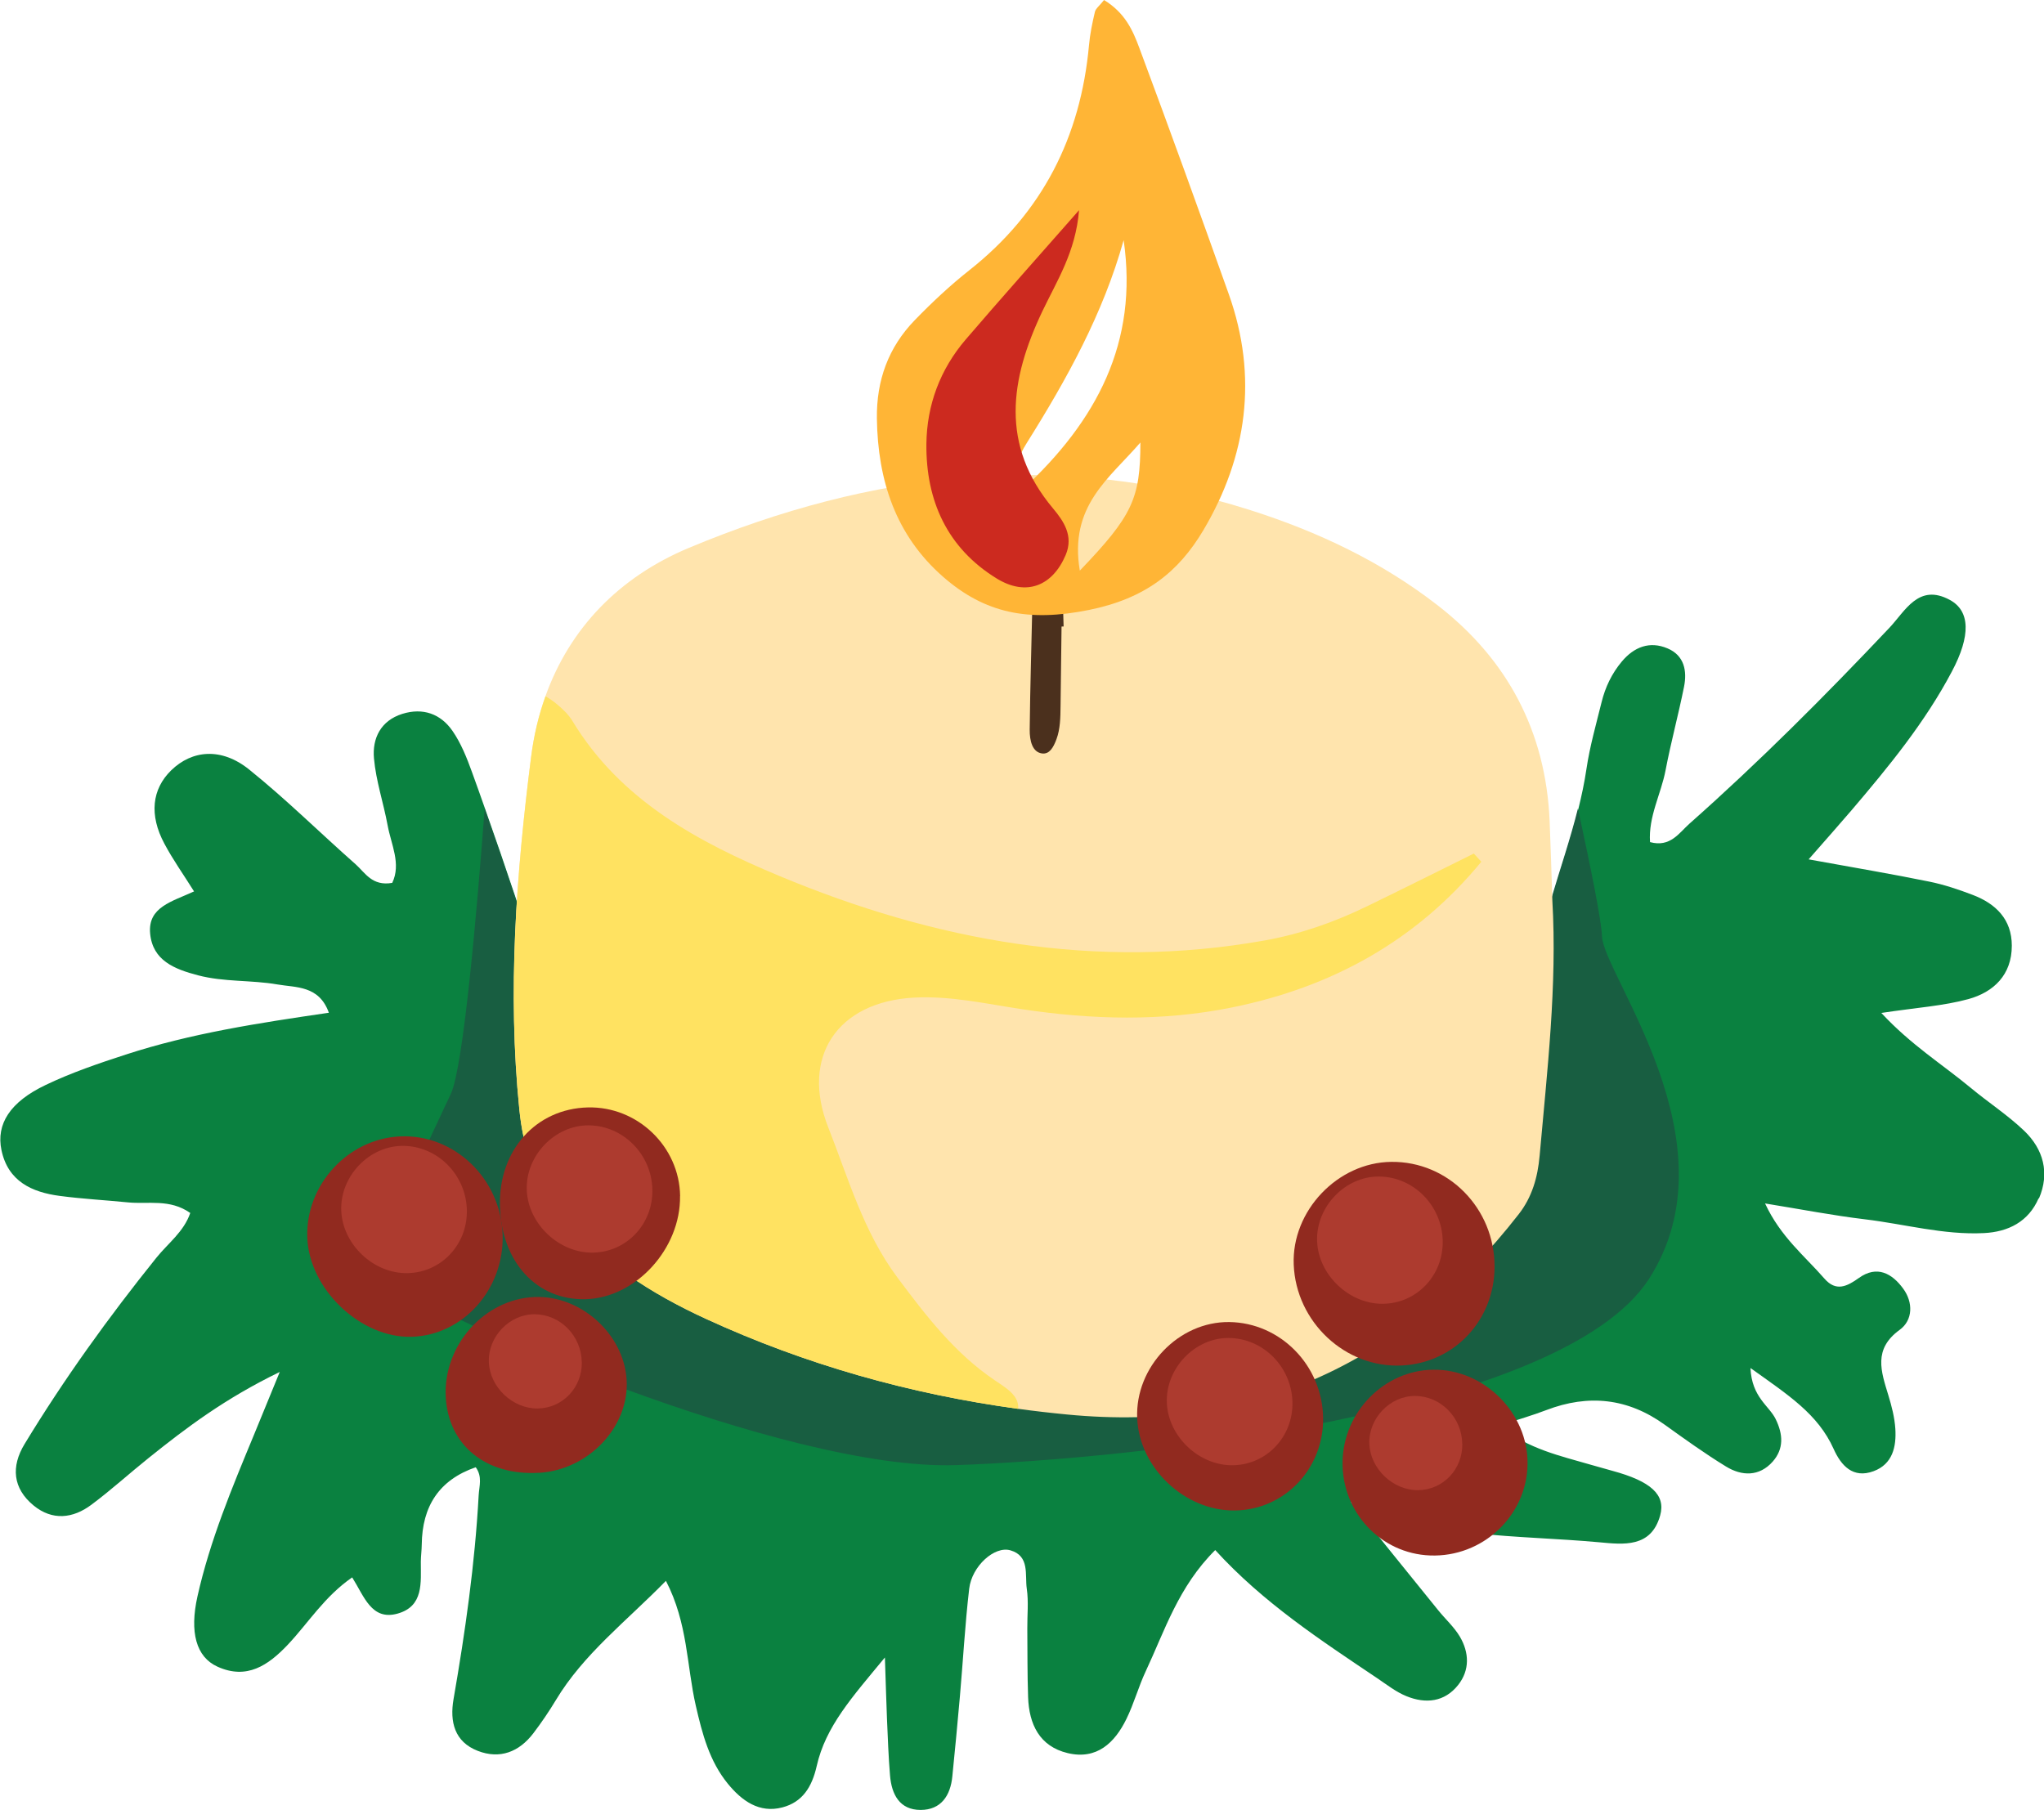 <?xml version="1.0" encoding="UTF-8"?><svg xmlns="http://www.w3.org/2000/svg" viewBox="0 0 306.73 271.63"><defs><style>.d{fill:#ffb536;}.e{fill:#ffe261;}.f{fill:#4b301d;}.g{fill:#185e41;}.h{fill:#912a1f;}.i{fill:#0a8140;}.j{fill:#cc2a1f;}.k{fill:#ffe4ad;}.l{fill:#ad3b2f;}</style></defs><g id="a"/><g id="b"><g id="c"><g><path class="i" d="M305.92,179.84c-1.51,3.49-4.52,5.04-8.22,5.22-6.05,.3-11.9-1.36-17.85-2.07-4.76-.57-9.5-1.49-14.98-2.38,2.34,5.03,5.96,7.89,8.91,11.28,1.75,2.01,3.4,1.17,5.19-.11,2.71-1.93,4.96-.66,6.61,1.59,1.53,2.06,1.5,4.75-.51,6.21-4,2.9-2.79,6.23-1.7,9.81,.5,1.63,.94,3.33,1.05,5.03,.17,2.69-.4,5.31-3.26,6.37-3.1,1.15-4.88-.84-6-3.34-2.36-5.25-6.8-8.08-12.48-12.14,.2,4.4,2.8,5.65,3.78,7.66,1.13,2.31,1.24,4.47-.44,6.38-2.01,2.27-4.63,2.2-7.01,.74-3.16-1.93-6.17-4.1-9.18-6.26-5.54-4-11.45-4.63-17.78-2.21-2.03,.78-4.13,1.38-7.11,2.37,4.54,3.53,9.21,4.5,13.73,5.82,1.1,.32,2.2,.63,3.3,.93,5.72,1.55,8.03,3.57,7.16,6.69-1.36,4.88-5.5,4.37-9.15,4.03-12.37-1.13-25.07-.5-37.28-6.05,4.37,5.42,8.73,10.84,13.12,16.25,1.07,1.33,2.39,2.51,3.25,3.96,1.4,2.38,1.52,5-.25,7.25-2.04,2.58-4.88,2.86-7.76,1.69-1.56-.63-2.94-1.72-4.36-2.68-8.52-5.73-17.14-11.35-24.34-19.25-5.53,5.5-7.57,12.09-10.43,18.19-1.09,2.32-1.76,4.84-2.89,7.14-1.76,3.61-4.46,6.18-8.82,5.14-4.23-1.01-5.8-4.33-5.94-8.39-.12-3.43-.09-6.86-.12-10.29-.02-2,.21-4.03-.08-5.99-.3-2.08,.48-4.91-2.45-5.76-2.39-.7-5.79,2.37-6.19,5.75-.63,5.39-.92,10.82-1.4,16.23-.35,3.99-.73,7.96-1.13,11.94-.28,2.89-1.69,5.03-4.75,5.04-3.18,0-4.36-2.34-4.6-5.16-.24-2.85-.33-5.71-.46-8.56-.1-2.43-.16-4.85-.31-9.16-4.91,5.95-8.9,10.34-10.24,16.32-.71,3.12-2.13,5.39-5.15,6.18-3.47,.91-6.08-1-8.16-3.53-2.79-3.41-3.86-7.52-4.83-11.75-1.37-5.97-1.18-12.36-4.48-18.72-6,6.13-12.35,10.96-16.53,17.92-1.03,1.71-2.16,3.37-3.37,4.96-2.14,2.8-5.01,3.92-8.32,2.64-3.51-1.35-4.24-4.38-3.65-7.77,1.76-10.14,3.21-20.32,3.77-30.6,.08-1.38,.59-2.78-.44-4.2-5.5,1.9-8.04,5.86-8.1,11.6-.01,.86-.13,1.71-.14,2.56-.01,3.15,.46,6.71-3.51,7.81-3.89,1.07-4.99-2.59-6.79-5.44-4.16,2.87-6.57,6.82-9.65,10.09-2.96,3.13-6.17,5.3-10.56,3.31-3.23-1.46-4.2-5.2-3.01-10.54,1.88-8.4,5.19-16.31,8.47-24.23,1.05-2.55,2.09-5.11,3.88-9.46-8.23,3.99-13.99,8.35-19.64,12.88-2.9,2.32-5.65,4.83-8.63,7.05-2.77,2.07-5.86,2.42-8.68,.1-3.13-2.58-3.38-5.85-1.35-9.2,5.94-9.79,12.62-19.06,19.8-27.99,1.73-2.15,4.11-3.88,5.07-6.7-3.07-2.16-6.31-1.29-9.35-1.59-3.4-.34-6.83-.52-10.22-.97-4.21-.55-7.78-2.2-8.76-6.87-.82-3.91,1.28-7.24,6.65-9.79,3.85-1.84,7.93-3.23,11.99-4.55,9.79-3.19,19.95-4.74,30.49-6.28-1.47-4.12-4.93-3.76-7.74-4.25-3.93-.68-7.97-.34-11.9-1.37-3.55-.93-6.8-2.22-7.18-6.27-.37-3.98,3.29-4.79,6.59-6.32-1.57-2.51-3.17-4.75-4.45-7.16-2.31-4.31-1.87-8.18,1.01-11,3.15-3.08,7.56-3.47,11.7-.14,5.56,4.47,10.65,9.52,16,14.24,1.41,1.25,2.45,3.31,5.48,2.78,1.37-2.85-.16-5.75-.69-8.63-.62-3.37-1.75-6.67-2.05-10.06-.27-3,1.01-5.65,4.24-6.67,3.09-.97,5.77-.02,7.55,2.56,1.27,1.84,2.14,4.02,2.91,6.15,.67,1.85,1.33,3.69,1.98,5.55,1.54,4.34,3.03,8.7,4.49,13.06,2.43,7.26,4.19,14.88,11.3,19.44,.68,.44,1.13,1.28,1.58,2.02,11.29,18.66,28.95,26.8,49.6,29.74,19.79,2.81,39.33,1.33,58.55-4.24,4.97-1.45,9.78-3.39,14.09-6.17,9.7-6.27,16.8-14.11,17.67-26.65,.66-9.38,4.51-18.11,6.78-27.22,.49-1.97,.91-3.96,1.21-5.98,.5-3.38,1.45-6.7,2.27-10.02,.55-2.24,1.53-4.3,3.03-6.09,1.84-2.2,4.19-3.12,6.87-1.98,2.5,1.05,2.96,3.37,2.47,5.77-.84,4.19-1.97,8.33-2.77,12.53-.68,3.57-2.59,6.92-2.33,10.77,3.04,.83,4.36-1.38,5.9-2.75,10.49-9.29,20.38-19.21,30.01-29.4,2.38-2.51,4.38-6.74,9.07-4.2,3.06,1.65,3.18,5.36,.31,10.76-4.03,7.63-9.48,14.27-15.05,20.81-1.83,2.14-3.7,4.24-6.44,7.37,6.92,1.26,12.53,2.2,18.1,3.34,2.23,.45,4.42,1.19,6.54,2,3.45,1.32,5.85,3.66,5.85,7.62,0,4.36-2.71,6.96-6.51,8.01-3.76,1.03-7.73,1.27-13.07,2.08,4.43,4.78,9.17,7.72,13.39,11.22,2.63,2.19,5.54,4.08,8.01,6.43,2.93,2.79,3.9,6.37,2.25,10.2Z"/><path class="g" d="M247.49,191.88c-13.1,20.47-78.29,27.13-104.07,28-25.78,.87-78.63-22.26-83.24-27-4.61-4.74,4.58-22.4,7.48-28.73,1.89-4.13,3.9-27.24,5.07-42.78,1.54,4.34,3.03,8.7,4.49,13.06,2.43,7.26,4.19,14.88,11.3,19.44,.68,.44,1.13,1.28,1.58,2.02,11.29,18.66,28.95,26.8,49.6,29.74,19.79,2.81,39.33,1.33,58.55-4.24,4.97-1.45,9.78-3.39,14.09-6.17,9.7-6.27,16.8-14.11,17.67-26.65,.66-9.38,4.51-18.11,6.78-27.22,1.89,8.68,3.53,16.78,3.61,19.16,.2,5.78,20.18,30.91,7.08,51.38Z"/><path class="k" d="M231.04,173.47c-.29,3.26-1.15,6.2-3.11,8.72-17.21,22.1-39.33,32.83-67.74,30.1-2.49-.24-4.96-.52-7.41-.86-16.27-2.23-31.9-6.63-46.86-13.51-8.28-3.81-15.82-8.61-21.9-15.95-3.97-4.8-5.51-9.8-6.09-15.47-1.79-17.69-.47-35.36,1.76-52.87,.41-3.23,1.13-6.28,2.16-9.14,3.61-10.11,10.97-17.85,21.51-22.26,27.3-11.42,55.44-14.86,84.27-5.67,10.14,3.23,19.68,7.74,28.09,14.27,10.49,8.13,16.22,18.93,16.82,32.29,.17,4,.28,7.99,.41,11.99,.74,12.86-.78,25.6-1.91,38.37Z"/><path class="e" d="M222.29,129.33c-9.74,11.84-22.43,18.84-37.44,21.87-10.47,2.12-21.01,1.84-31.55,.25-5.36-.81-10.71-2.03-16.16-1.73-11.5,.63-17.03,8.9-12.84,19.5,3.02,7.66,5.28,15.68,10.35,22.48,4.3,5.76,8.63,11.41,14.66,15.47,1.75,1.18,3.64,2.29,3.48,4.27-16.27-2.23-31.9-6.63-46.86-13.51-8.28-3.81-15.82-8.61-21.9-15.95-3.97-4.8-5.51-9.8-6.09-15.47-1.79-17.69-.47-35.36,1.76-52.87,.41-3.23,1.13-6.28,2.16-9.14,.58,.32,1.15,.72,1.72,1.19,.87,.73,1.74,1.55,2.32,2.51,7.22,11.93,18.89,18.19,31.05,23.26,23.32,9.73,47.52,14.2,72.84,9.68,5.41-.97,10.48-2.76,15.38-5.14,5.35-2.6,10.67-5.26,16-7.9,.38,.41,.76,.83,1.13,1.24Z"/><path class="f" d="M159.3,94.02c-.05,3.99-.11,7.97-.15,11.96-.02,1.72-.04,3.41-.61,4.95-.48,1.3-1.07,2.27-2.14,2.15-1.45-.17-1.9-1.84-1.88-3.6,.07-6.55,.28-13.09,.42-19.63,.06-2.85,.08-5.7,.14-8.54,.04-1.91,.59-3.37,1.89-3.41,1.31-.03,2.06,1.51,2.17,3.31,.25,4.26,.32,8.54,.47,12.81-.1,0-.2,0-.3,.01Z"/><path class="d" d="M165.67,0c3.19,1.94,4.34,4.61,5.3,7.19,4.58,12.29,9.04,24.62,13.43,36.97,4.41,12.39,2.73,24.37-3.82,35.41-3.73,6.28-8.71,10.26-17.17,11.97-9.04,1.82-15.58,.54-21.89-4.98-7.11-6.22-9.8-14.46-9.93-23.74-.08-5.74,1.73-10.7,5.68-14.77,2.58-2.66,5.3-5.21,8.21-7.51,10.95-8.65,16.68-19.98,17.94-33.76,.15-1.69,.5-3.36,.89-5.01,.12-.49,.66-.88,1.37-1.77Zm2.95,36.04c-3.08,11.03-8.53,20.87-14.55,30.46-1.2,1.92-2.37,4.34-.66,7,11.19-10.33,17.43-22.14,15.21-37.46Zm-6.58,49.6c7.92-8.26,9.08-10.82,9.09-19.23-4.67,5.42-10.72,9.48-9.09,19.23Z"/><path class="j" d="M161.93,31.52c-.51,6.32-3.35,10.65-5.52,15.22-4.83,10.17-6.37,20.05,1.61,29.56,1.58,1.89,3.12,4.11,1.9,6.99-1.97,4.65-5.9,6.26-10.35,3.53-7.44-4.57-10.64-11.71-10.55-20.2,.06-5.82,2.06-11.19,5.9-15.67,5.36-6.25,10.85-12.4,17.02-19.42Z"/><path class="h" d="M198.55,212.76c.12,7.63-5.75,13.82-13.22,13.93-7.5,.11-14.38-6.37-14.68-13.86-.32-7.67,6.23-14.51,13.81-14.42,7.67,.09,13.97,6.5,14.09,14.35Z"/><path class="h" d="M102.05,179.5c.11,7.9-6.63,15.27-14.15,15.48-7.35,.2-12.67-5.58-12.88-14.02-.21-8.3,5.39-14.57,13.2-14.76,7.44-.18,13.74,5.87,13.84,13.3Z"/><path class="h" d="M229.23,219.78c-.13,7.75-6.78,13.96-14.62,13.66-7.44-.28-13.26-6.52-13.14-14.07,.12-7.47,6.24-13.7,13.57-13.81,7.68-.12,14.32,6.53,14.19,14.22Z"/><path class="h" d="M208.77,174.37c8.57-.1,15.54,6.98,15.51,15.76-.03,8.02-6.03,14.41-13.91,14.8-8.47,.42-15.89-6.51-16.23-15.15-.32-8.05,6.58-15.32,14.63-15.41Z"/><path class="h" d="M80.86,221.03c-7.97,.46-13.61-4.15-13.97-11.43-.38-7.72,5.83-14.67,13.37-14.95,6.87-.26,13.31,5.51,13.77,12.35,.48,7.05-5.66,13.61-13.17,14.04Z"/><path class="h" d="M60.02,170.55c8.17-.38,15.18,6.37,15.41,14.82,.21,8.15-5.94,15.02-13.65,15.25-7.67,.23-15.43-7.17-15.67-14.95-.24-7.87,6.1-14.76,13.92-15.12Z"/><path class="l" d="M216.5,186.26c.08,5.15-3.88,9.33-8.93,9.41-5.07,.08-9.71-4.3-9.92-9.36-.21-5.18,4.21-9.8,9.33-9.74,5.18,.06,9.43,4.39,9.52,9.69Z"/><path class="l" d="M193.95,210.49c.08,5.15-3.88,9.33-8.93,9.41-5.07,.08-9.71-4.3-9.92-9.36-.21-5.18,4.21-9.8,9.33-9.74,5.18,.06,9.43,4.39,9.52,9.69Z"/><path class="l" d="M97.9,178.58c.08,5.15-3.88,9.33-8.93,9.41-5.07,.08-9.71-4.3-9.92-9.36-.21-5.18,4.21-9.8,9.33-9.74,5.18,.06,9.43,4.39,9.52,9.69Z"/><path class="l" d="M70.06,181.66c.08,5.15-3.88,9.33-8.93,9.41-5.07,.08-9.71-4.3-9.92-9.36-.21-5.18,4.21-9.8,9.33-9.74,5.18,.06,9.43,4.39,9.52,9.69Z"/><path class="l" d="M87.31,204.42c.06,3.81-2.87,6.91-6.61,6.96-3.75,.06-7.19-3.19-7.34-6.93-.16-3.84,3.11-7.25,6.9-7.21,3.84,.04,6.98,3.25,7.04,7.17Z"/><path class="l" d="M219.44,216.68c.06,3.81-2.87,6.91-6.61,6.96-3.75,.06-7.19-3.19-7.34-6.93-.16-3.84,3.11-7.25,6.9-7.21,3.84,.04,6.98,3.25,7.04,7.17Z"/></g></g></g></svg>